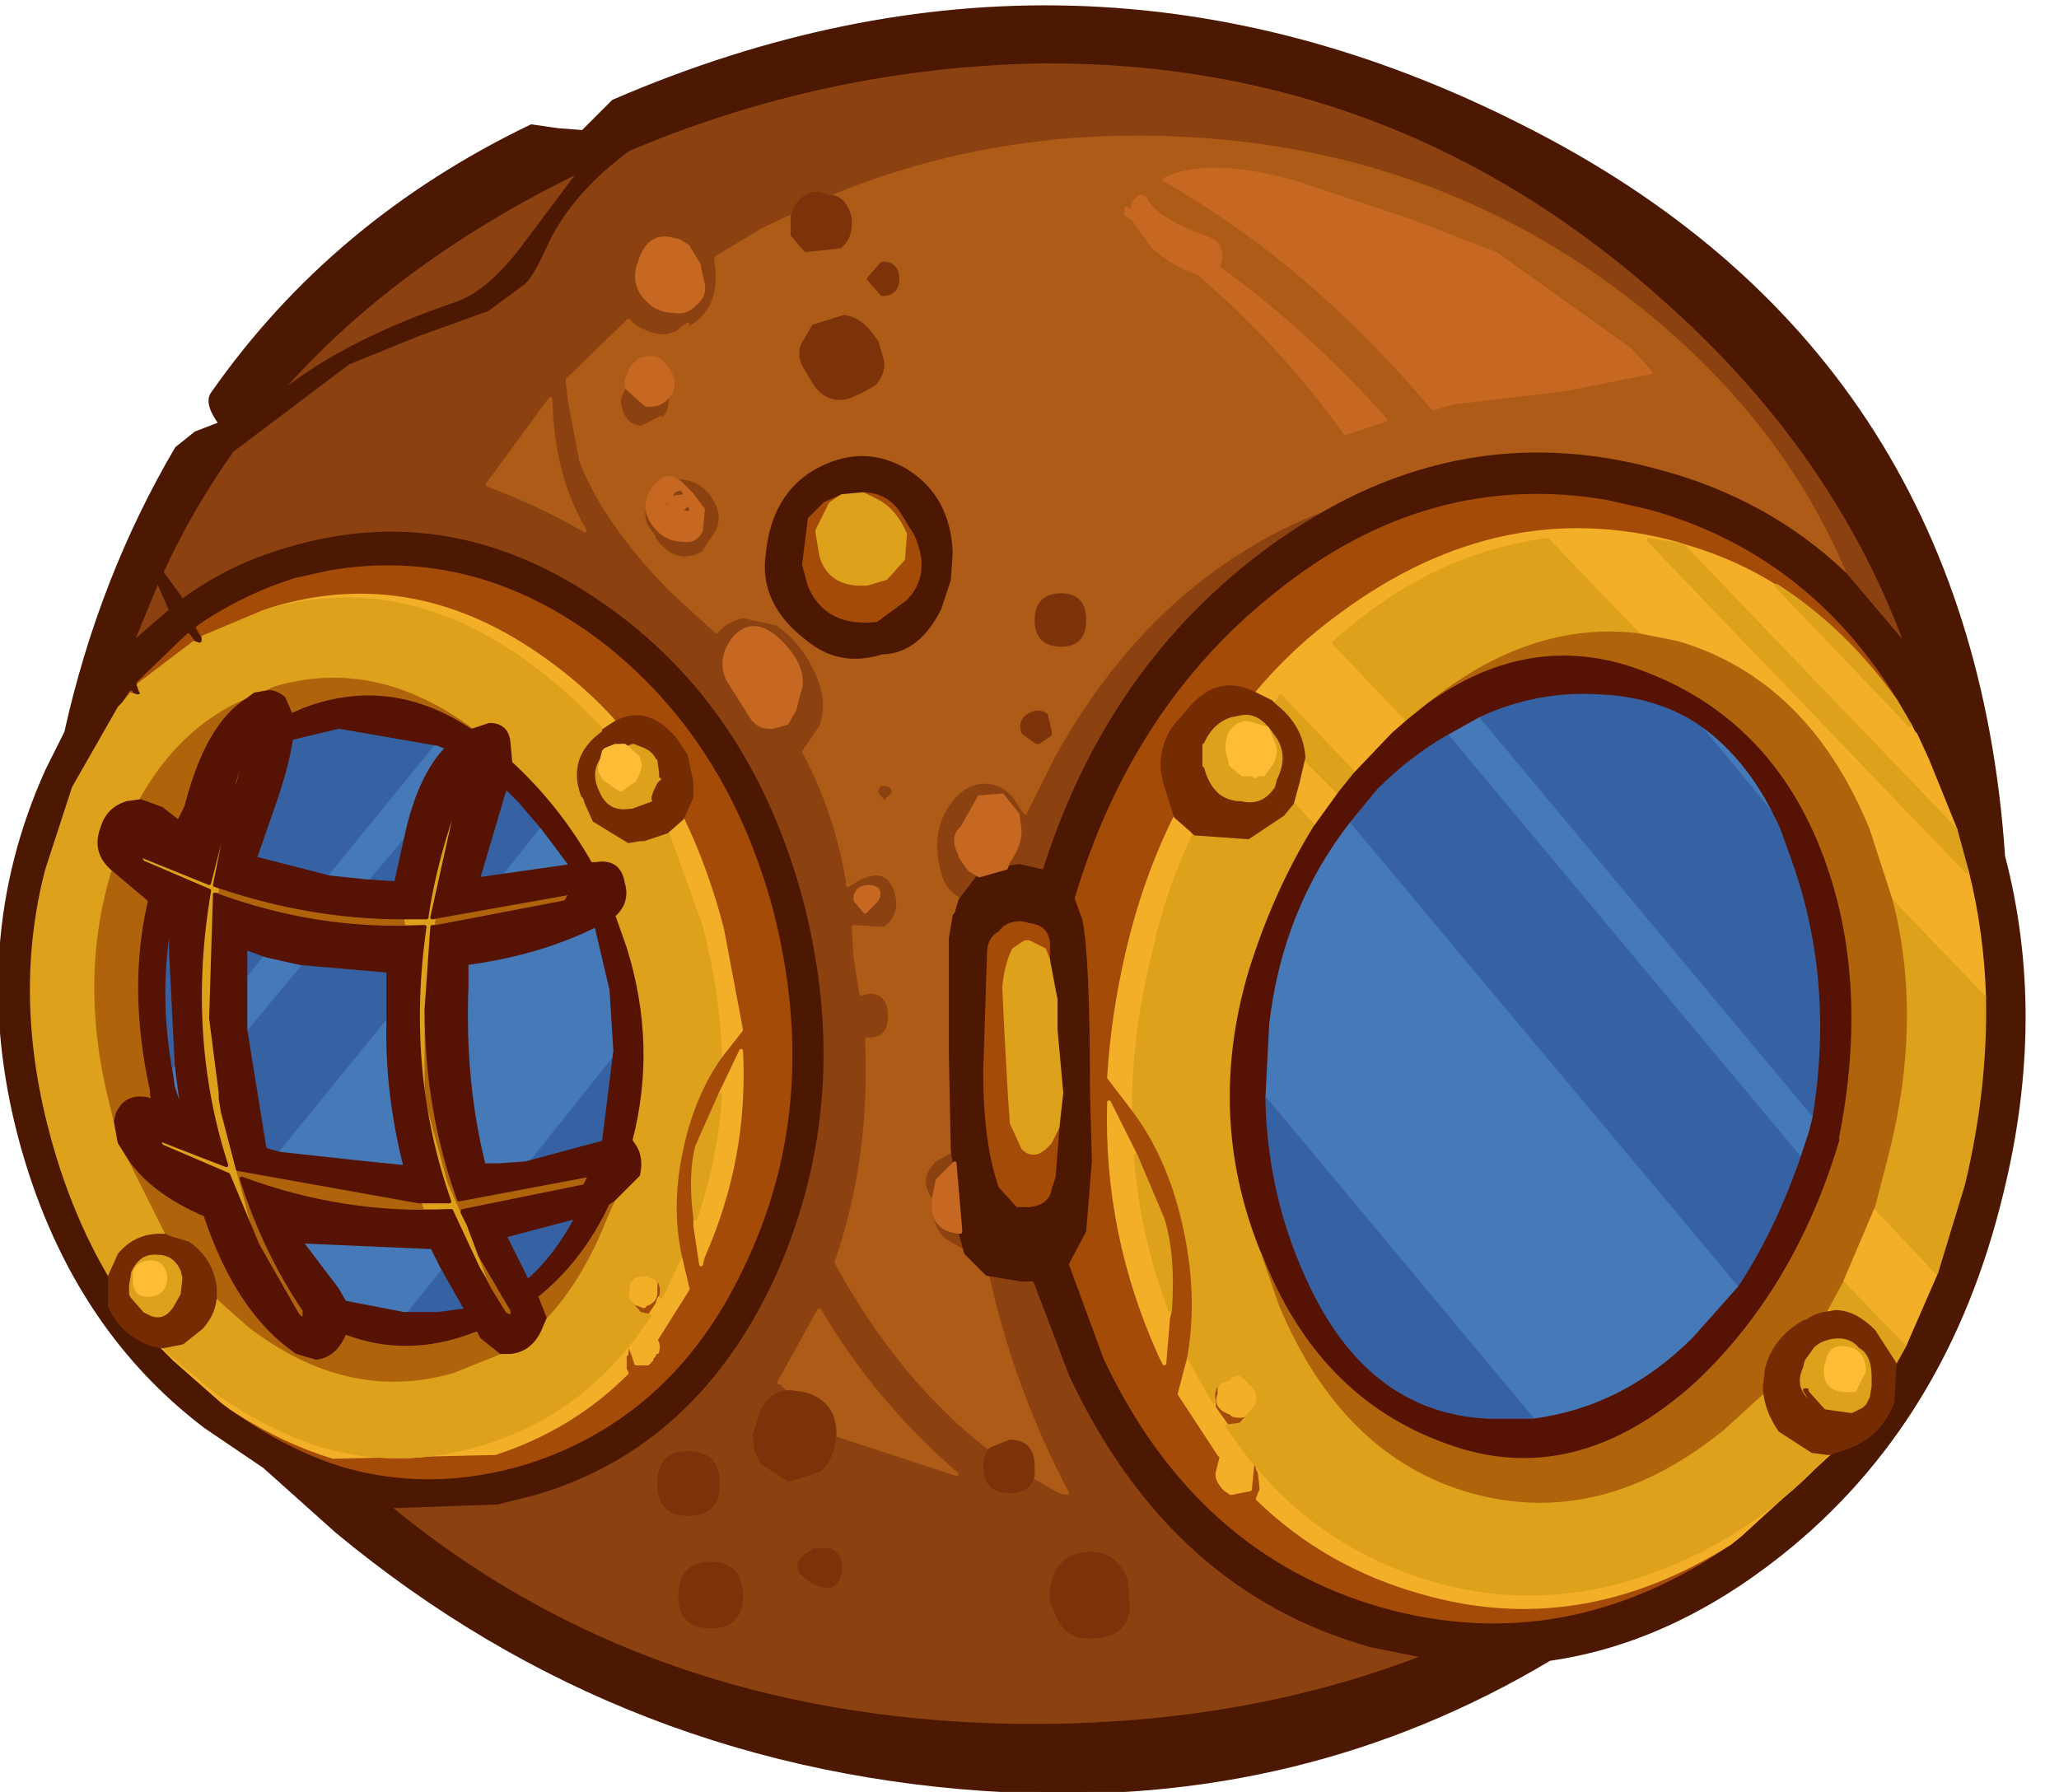 <?xml version="1.0" encoding="UTF-8" standalone="no"?>
<!-- Created with Inkscape (http://www.inkscape.org/) -->

<svg
   xmlns:dc="http://purl.org/dc/elements/1.1/"
   xmlns:cc="http://creativecommons.org/ns#"
   xmlns:rdf="http://www.w3.org/1999/02/22-rdf-syntax-ns#"
   xmlns:svg="http://www.w3.org/2000/svg"
   xmlns="http://www.w3.org/2000/svg"
   xmlns:sodipodi="http://sodipodi.sourceforge.net/DTD/sodipodi-0.dtd"
   xmlns:inkscape="http://www.inkscape.org/namespaces/inkscape"
   width="54"
   height="47"
   id="svg6144"
   version="1.1"
   inkscape:version="0.47 r22583"
   sodipodi:docname="Nouveau document 16">
  <defs
     id="defs6146" />
  <sodipodi:namedview
     id="base"
     pagecolor="#ffffff"
     bordercolor="#666666"
     borderopacity="1.0"
     inkscape:pageopacity="0.0"
     inkscape:pageshadow="2"
     inkscape:zoom="7.9195959"
     inkscape:cx="30.053309"
     inkscape:cy="19.135634"
     inkscape:document-units="px"
     inkscape:current-layer="layer1"
     showgrid="false"
     inkscape:window-width="1366"
     inkscape:window-height="716"
     inkscape:window-x="-8"
     inkscape:window-y="-8"
     inkscape:window-maximized="1" />
  <g
     inkscape:label="Calque 1"
     inkscape:groupmode="layer"
     id="layer1"
     transform="translate(-344.947,-524.701)">
    <g
       id="g6278">
      <g
         id="5"
         transform="translate(385.411,552.406)">
<path
   style="fill:#4679b7;fill-opacity:1;stroke:#4679b7;stroke-width:0.1;stroke-linejoin:round;stroke-miterlimit:4;stroke-opacity:1;stroke-dasharray:none;stroke-linecap:round"
   d="M 3.9,-8.9 Q 5.4,-8 6.3,-6 L 3.9,-8.9 m -6.45,0.45 0.9,-0.5 L 7.15,1.6 7.05,2 6.8,2.75 -2.55,-8.45 M 5.2,6.05 4,7.4 Q 2.15,9.25 -0.25,9.55 L -7.3,1.1 -7.2,-0.85 Q -6.85,-3.9 -5.05,-6.2 L 5.2,6.05"
   id="path6262" />

<path
   style="fill:#3662a3;fill-opacity:1;stroke:#3662a3;stroke-width:0.1;stroke-linejoin:round;stroke-miterlimit:4;stroke-opacity:1;stroke-dasharray:none;stroke-linecap:round"
   d="m 6.3,-6 0.25,0.7 q 1.2,3.25 0.6,6.9 l -8.8,-10.55 q 1.5,-0.7 3.15,-0.6 1.35,0.05 2.4,0.65 L 6.3,-6 M 6.8,2.75 Q 6.15,4.6 5.2,6.05 L -5.05,-6.2 l 0.7,-0.85 1.8,-1.4 9.35,11.2 m -7.05,6.8 -1.15,0 Q -4.65,9.4 -6.25,5.8 -7.25,3.6 -7.3,1.1 l 7.05,8.45"
   id="path6264" />

</g>
      <g
         id="60"
         transform="translate(370.383,534.563)">
<path
   style="fill:#8c4210;fill-opacity:1;stroke:#8c4210;stroke-width:0.1;stroke-linejoin:round;stroke-miterlimit:4;stroke-opacity:1;stroke-dasharray:none;stroke-linecap:round"
   d="m -3.65,-4.7 0,0.05 q -0.5,-0.35 -0.9,0.2 l -0.1,0.25 -0.75,0.35 -1.25,0.75 0,0.1 q 0.2,1.3 -0.8,1.8 l -0.5,0.15 -0.2,0 q -0.55,-0.1 -0.8,-0.4 l -1.6,1.55 0.05,0.5 0.3,1.6 q 0.6,1.6 2.35,3.4 l 1.2,1.1 q 0.25,-0.3 0.7,-0.4 l 0.9,0.2 q 0.65,0.45 1,1.2 0.4,0.8 0.15,1.5 l -0.45,0.65 q 0.85,1.6 1.15,3.4 l 0,0.1 0.25,-0.15 q 0.85,-0.45 1.05,0.45 0.1,0.55 -0.35,0.85 l -0.8,-0.05 0.05,0.8 0.15,0.95 0.2,-0.05 q 0.55,0 0.55,0.65 0,0.6 -0.55,0.6 l -0.05,0 q 0.15,3.1 -0.8,5.85 1.7,3.1 4.05,4.9 -0.15,0.15 -0.15,0.45 0,0.65 0.65,0.65 0.5,0 0.6,-0.4 l 0.7,0.4 0.2,0.05 Q 1.1,26.55 0.45,23.55 l 0.9,0.15 0.35,0 0.95,2.5 q 2.65,5.65 7.9,7.1 l 1.25,0.25 0.1,0.05 Q 7,35.5 1.05,35.4 q -9.6,-0.2 -16.3,-5.75 l 2.85,-0.1 1,-0.25 q 4.25,-1.25 6.3,-5.8 2,-4.55 0.7,-9.65 Q -5.75,8.7 -9.65,6 -13.6,3.25 -17.9,4.55 -19.45,5 -20.65,5.9 L -21.2,5.15 q 0.75,-1.65 1.85,-3.2 l 3.05,-2.3 1.85,-0.75 1.8,-0.65 0.95,-0.7 q 0.25,-0.25 0.6,-1.05 0.65,-1.35 2.15,-2.45 5.2,-2.2 10.85,-2.3 9.4,-0.05 16.45,6.35 4.4,3.95 6.25,9.05 L 22.95,5.2 Q 21.25,1.15 17.45,-1.85 12.05,-6.1 4.9,-6.25 0.4,-6.35 -3.6,-4.7 l -0.05,0 m 3.9,17.8 -0.5,0.65 Q -0.7,13.5 -0.8,13.05 -1.1,11.95 -0.55,11.2 -0.25,10.75 0.25,10.65 0.8,10.6 1.15,11 l 0.3,0.45 0.75,-1.5 Q 4.2,6.35 7.25,4.5 8.45,3.75 9.75,3.35 8.8,3.85 7.9,4.5 3.65,7.6 1.95,13 L 1.3,12.85 0.95,12.9 1,12.75 q 0.35,-0.5 0.3,-0.9 L 1.25,11.5 0.85,11 l -0.6,0.05 -0.45,0.8 q -0.3,0.25 -0.05,0.7 l 0,0.05 0.1,0.15 0.15,0.2 0.25,0.15 m -1.1,8 -0.1,0.5 0,0.15 -0.05,-0.1 q -0.45,-0.6 0.1,-1.1 l 0.45,-0.25 0.05,0.35 -0.45,0.45 m 0.15,1.55 q -0.4,-0.45 -0.25,-0.9 0,0.65 0.7,0.7 L -0.1,23 -0.7,22.65 M 4.15,32.35 4.1,31.6 Q 3.8,30.8 3,30.9 2.25,31 2.15,31.85 l 0,0.3 0.2,0.45 q 0.25,0.55 1,0.45 0.7,-0.05 0.8,-0.7 M -11.7,-3.4 q -0.9,1.2 -1.75,1.5 -3.1,1.05 -4.85,2.55 3.05,-3.6 8.1,-6.05 l -1.5,2 m 4,-0.15 Q -8.4,-3.8 -8.65,-3 q -0.2,0.5 0.1,0.9 l 0.2,0.2 q 0.25,0.2 0.65,0.2 0.25,0.05 0.5,-0.2 0.25,-0.2 0.2,-0.5 l -0.1,-0.45 0,-0.05 -0.3,-0.5 -0.25,-0.15 -0.05,0 M -9,0.1 -9,0.3 -8.5,0.75 Q -8.1,0.8 -7.9,0.5 l 0.05,-0.05 0,0.2 q 0,0.4 -0.35,0.6 L -8.1,1.1 -8.6,1.35 q -0.5,0 -0.6,-0.65 l 0,-0.1 0.2,-0.5 m 1.35,-1.25 0.25,-0.2 -0.2,0.15 -0.05,0.05 M -7.5,2.9 q -0.4,-0.45 -0.75,0 L -8.3,2.95 q -0.25,0.4 -0.1,0.75 0.3,0.6 0.9,0.6 0.3,0.05 0.45,-0.25 L -7,3.5 -7.3,3.1 -7.4,3 -7.5,2.9 m -0.1,0.05 0.05,0 L -7.4,3.2 -7.5,3.15 -7.85,3.2 -7.9,3.45 -8.05,3.4 -7.75,3 -7.6,2.95 M -8.45,4 Q -8.7,3.6 -8.4,3.1 q 0.25,-0.5 0.75,-0.45 0.7,0.05 1,0.65 0.2,0.35 0.05,0.75 L -7,4.65 q -0.75,0.4 -1.3,-0.4 L -8.3,4.2 -8.45,4 m 1.1,-0.6 0.05,0.1 -0.05,0.1 -0.25,-0.05 0.2,-0.2 0.05,0.05 m 1.05,3.65 q -0.25,0.45 -0.05,0.9 l 0.6,0.95 q 0.2,0.35 0.6,0.3 L -4.8,9.1 -4.6,8.75 -4.5,8.35 Q -4.25,7.75 -4.9,7.05 -5.65,6.25 -6.2,6.9 l -0.1,0.15 m 4.3,3.9 -0.25,0.25 -0.2,-0.25 q 0,-0.25 0.2,-0.25 0.25,0 0.25,0.25 m -10.65,-8.1 q 1.35,0.5 2.55,1.2 -0.85,-1.4 -0.9,-3.45 l -1.65,2.25 m 10.25,10.8 q 0.05,-0.25 -0.25,-0.25 -0.3,0 -0.35,0.25 l 0,0.1 0.25,0.3 0.3,-0.3 0.05,-0.1 m -18.55,-7.5 -1.05,0.9 0.7,-1.7 0.35,0.8 m 16.25,20.5 q -0.5,0 -0.75,0.5 l -0.2,0.65 0.05,0.4 0.15,0.3 0.7,0.45 0.8,-0.25 q 0.35,-0.3 0.4,-0.95 l 3.2,1.05 q -2.15,-1.85 -3.6,-4.3 l -1.05,1.9 0.05,0 0.1,0.1 0.15,0.15 m 0.55,4.2 q -0.65,0.35 0,0.75 0.7,0.4 0.75,-0.35 l 0,-0.05 q 0,-0.25 -0.25,-0.4 l -0.45,0 -0.05,0.05 m -2.45,-1.8 q 0,-0.8 -0.8,-0.8 -0.75,0 -0.75,0.8 0,0.8 0.75,0.8 0.8,0 0.8,-0.8 m -0.2,2.1 q -0.8,0 -0.8,0.85 0,0.8 0.8,0.8 0.8,0 0.8,-0.8 0,-0.85 -0.8,-0.85"
   id="path6194" />

<path
   style="fill:#ad5b17;fill-opacity:1;stroke:#ad5b17;stroke-width:0.1;stroke-linejoin:round;stroke-miterlimit:4;stroke-opacity:1;stroke-dasharray:none;stroke-linecap:round"
   d="m 4.25,-4.3 -0.15,-0.1 0,0.15 0.2,0.15 0.5,0.7 q 0.55,0.5 1.2,0.7 l 0.05,0.05 Q 8.2,-0.8 9.85,1.5 L 10.9,1.15 q -2.05,-2.3 -4.4,-4 L 6.55,-3 Q 6.65,-3.45 6.25,-3.6 4.85,-4.1 4.6,-4.65 L 4.5,-4.7 4.45,-4.7 4.3,-4.55 4.25,-4.3 M 5.1,-5.15 q 3.8,2.15 7.05,6 L 12.65,0.7 15.6,0.35 17.85,-0.1 17.3,-0.7 13.8,-3.2 11.6,-4.05 8.45,-5.1 Q 6.2,-5.7 5.1,-5.15 M -0.1,23 0.45,23.55 q 0.65,3 2.1,5.75 l -0.2,-0.05 -0.7,-0.4 0,-0.25 q 0,-0.65 -0.6,-0.65 l -0.5,0.2 q -2.35,-1.8 -4.05,-4.9 0.95,-2.75 0.8,-5.85 l 0.05,0 q 0.55,0 0.55,-0.6 0,-0.65 -0.55,-0.65 l -0.2,0.05 -0.15,-0.95 -0.05,-0.8 0.8,0.05 q 0.45,-0.3 0.35,-0.85 -0.2,-0.9 -1.05,-0.45 l -0.25,0.15 0,-0.1 q -0.3,-1.8 -1.15,-3.4 L -3.9,9.2 Q -3.65,8.5 -4.05,7.7 -4.4,6.95 -5.05,6.5 L -5.95,6.3 Q -6.4,6.4 -6.65,6.7 L -7.85,5.6 Q -9.6,3.8 -10.2,2.2 l -0.3,-1.6 -0.05,-0.5 1.6,-1.55 q 0.25,0.3 0.8,0.4 l 0.2,0 0.5,-0.15 q 1,-0.5 0.8,-1.8 l 0,-0.1 1.25,-0.75 0.75,-0.35 0,0.5 0.35,0.4 0.9,-0.1 0.05,-0.05 q 0.25,-0.25 0.2,-0.7 -0.1,-0.45 -0.45,-0.55 4,-1.65 8.5,-1.55 7.15,0.15 12.55,4.4 3.8,3 5.5,7.05 Q 20.9,3.25 18.05,2.5 13.7,1.3 9.75,3.35 8.45,3.75 7.25,4.5 4.2,6.35 2.2,9.95 L 1.45,11.45 1.15,11 q -0.35,-0.4 -0.9,-0.35 -0.5,0.1 -0.8,0.55 -0.55,0.75 -0.25,1.85 0.1,0.45 0.55,0.7 l -0.1,0.35 -0.05,0.05 -0.1,0.6 0,0.05 0,3 0.05,2.5 -0.45,0.25 q -0.55,0.5 -0.1,1.1 l 0.05,0.1 q -0.15,0.45 0.25,0.9 L -0.1,23 M 1.55,8.9 Q 1.3,9.05 1.4,9.35 L 1.75,9.6 1.8,9.6 2.1,9.4 2.1,9.35 2,8.9 Q 1.8,8.75 1.55,8.9 M 2.4,7.05 Q 3,7.05 3,6.4 3,5.75 2.4,5.75 1.75,5.75 1.75,6.4 1.75,7.05 2.4,7.05 M -9.2,0.6 l 0,0.1 q 0.1,0.65 0.6,0.65 L -8.1,1.1 -8.2,1.25 q 0.35,-0.2 0.35,-0.6 l 0,-0.2 q 0.15,-0.35 -0.1,-0.65 -0.2,-0.35 -0.6,-0.25 l -0.15,0.05 -0.05,0.1 -0.05,0 -0.1,0.15 L -9,0.1 -9.2,0.6 m 1.6,-1.8 0.2,-0.15 -0.25,0.2 0.05,-0.05 m 3.5,-0.1 -0.2,0.35 q -0.25,0.35 0,0.75 l 0.15,0.25 Q -3.8,0.7 -3.2,0.55 L -2.85,0.4 -2.5,0.2 q 0.25,-0.3 0.2,-0.6 L -2.45,-0.9 -2.6,-1.1 q -0.3,-0.4 -0.7,-0.45 l -0.8,0.25 m 1.8,-1.65 -0.35,0.4 0.35,0.4 q 0.4,0 0.4,-0.4 0,-0.4 -0.4,-0.4 m 1.75,8.3 0.05,-0.7 Q -0.55,3.2 -1.65,2.5 q -1.15,-0.7 -2.4,0 -1.1,0.65 -1.25,2.15 -0.2,1.3 1.05,2.25 0.85,0.7 1.95,0.35 l 0.05,0 Q -1.35,7.2 -0.8,6.1 L -0.55,5.35 M -8.3,4.2 l 0,0.05 q 0.55,0.8 1.3,0.4 l 0.4,-0.6 Q -6.45,3.65 -6.65,3.3 -6.95,2.7 -7.65,2.65 -8.15,2.6 -8.4,3.1 -8.7,3.6 -8.45,4 l 0.15,0.2 m 6.05,6.5 q -0.2,0 -0.2,0.25 L -2.25,11.2 -2,10.95 Q -2,10.7 -2.25,10.7 M -11,0.6 q 0.05,2.05 0.9,3.45 -1.2,-0.7 -2.55,-1.2 L -11,0.6 m 6.15,25.9 -0.1,-0.1 -0.05,0 1.05,-1.9 q 1.45,2.45 3.6,4.3 l -3.2,-1.05 0,-0.1 Q -3.6,26.9 -4.35,26.7 L -4.7,26.65 -4.85,26.5"
   id="path6196" />

<path
   style="fill:#4c1802;fill-opacity:1;stroke:#4c1802;stroke-width:0.1;stroke-linejoin:round;stroke-miterlimit:4;stroke-opacity:1;stroke-dasharray:none;stroke-linecap:round"
   d="m 18.05,2.5 q 2.85,0.75 4.9,2.7 L 24.6,7.15 Q 22.75,2.05 18.35,-1.9 11.3,-8.3 1.9,-8.25 q -5.65,0.1 -10.85,2.3 -1.5,1.1 -2.15,2.45 -0.35,0.8 -0.6,1.05 l -0.95,0.7 -1.8,0.65 -1.85,0.75 -3.05,2.3 q -1.1,1.55 -1.85,3.2 l 0.55,0.75 q 1.2,-0.9 2.75,-1.35 4.3,-1.3 8.25,1.45 3.9,2.7 5.25,7.85 1.3,5.1 -0.7,9.65 -2.05,4.55 -6.3,5.8 l -1,0.25 -2.85,0.1 Q -8.55,35.2 1.05,35.4 7,35.5 11.9,33.6 L 11.8,33.55 10.55,33.3 Q 5.3,31.85 2.65,26.2 L 1.7,23.7 1.35,23.7 0.45,23.55 -0.1,23 l -0.15,-0.55 0,-0.05 -0.15,-1.75 -0.05,-0.35 -0.05,-2.5 0,-3 0,-0.05 0.1,-0.6 0.05,-0.05 0.1,-0.35 0.5,-0.65 0.7,-0.2 L 1.3,12.85 1.95,13 Q 3.65,7.6 7.9,4.5 8.8,3.85 9.75,3.35 13.7,1.3 18.05,2.5 m 6.2,23.4 0.25,-0.45 0.85,-1.95 0.7,-2.3 Q 26.65,18.7 26.6,16.3 26.55,14.6 26.15,13 L 25.85,11.9 25.1,10.05 24.8,9.4 24.75,9.35 24.65,9.15 24.3,8.55 Q 21.95,4.7 17.8,3.55 L 16.7,3.3 Q 12,2.5 8,5.75 4.3,8.7 2.8,13.7 L 3,14.25 q 0.2,1 0.2,4.5 l 0.05,1.85 -0.15,1.85 -0.45,0.85 0.9,2.45 q 2.4,5.1 7.25,6.5 4.8,1.35 9.15,-1.65 l 0.25,-0.2 2.35,-2.15 0.3,-0.1 q 1,-0.3 1.35,-1.25 l 0.05,-1 m 2.8,-4.45 q -1.45,6 -5.8,9.45 -2.9,2.3 -6.05,2.75 Q 8.75,37.5 1,37.1 -9,36.6 -16.6,30.3 l -1.9,-1.7 -1.55,-1.05 q -3.55,-2.7 -4.85,-7.55 -1.35,-5.1 0.7,-9.65 l 0.5,-1 q 0.9,-4.05 2.9,-7.45 l 0.5,-0.4 0.65,-0.25 q -0.4,-0.55 -0.2,-0.8 3.15,-4.5 8.35,-7 l 0.7,0.1 0.65,0.05 0.4,-0.4 0.4,-0.4 q 12.15,-5.25 23.8,0.65 11.75,5.9 12.65,19.15 1.1,4.2 -0.05,8.85 M 2.4,18.8 2.25,17.15 l 0,-0.8 -0.05,-0.25 -0.15,-0.8 0,-0.25 Q 2.1,14.45 1.55,14.4 l -0.2,-0.05 q -0.4,0 -0.55,0.25 -0.3,0.15 -0.3,0.55 l -0.1,3.1 q 0,1.85 0.4,3 l 0.45,0.5 0.3,0 Q 2.05,21.7 2.1,21.3 L 2.2,21 2.3,19.7 2.4,18.8 M -10.2,-5.4 q -5.05,2.45 -8.1,6.05 1.75,-1.5 4.85,-2.55 0.85,-0.3 1.75,-1.5 l 1.5,-2 m 7.4,8.5 -0.55,0.05 -0.45,0.2 -0.4,0.4 -0.15,1.2 0.15,0.55 q 0.45,1.05 1.75,0.9 L -1.7,5.85 Q -1.05,5.2 -1.5,4.2 L -1.9,3.55 Q -2.25,3.1 -2.8,3.1 m 2,3 q -0.55,1.1 -1.45,1.15 l -0.05,0 Q -3.4,7.6 -4.25,6.9 -5.5,5.95 -5.3,4.65 q 0.15,-1.5 1.25,-2.15 1.25,-0.7 2.4,0 1.1,0.7 1.15,2.15 L -0.55,5.35 -0.8,6.1 m -18.45,21.05 q 1.35,0.95 2.75,1.4 2.35,0.7 4.85,-0.05 3.95,-1.25 5.8,-5.4 1.9,-4.15 0.65,-9.05 Q -6.4,9.55 -9.7,7 -13,4.5 -16.8,5.15 l -0.9,0.2 q -1.4,0.45 -2.55,1.25 l 0.15,0.25 0,0.15 -0.1,0.05 -0.15,-0.05 -0.15,-0.2 -1.3,1.25 0,0.05 0.05,0.15 q 0.1,0.15 -0.1,0.15 L -22,8.35 l 0,-0.05 -0.2,0.3 -0.05,0.05 -0.05,0.05 -0.2,0.35 -1,1.75 -0.7,2.15 q -0.85,3.25 0.1,6.85 0.55,2.1 1.55,3.8 l 0,0.8 q 0.3,0.7 1.1,1 l 0.25,0.05 0.35,0.35 1.25,1.1 0.2,0.15 0.15,0.1 m -2.05,-21.8 -0.7,1.7 1.05,-0.9 -0.35,-0.8"
   id="path6198" />

<path
   style="fill:#a54b08;fill-opacity:1;stroke:#a54b08;stroke-width:0.1;stroke-linejoin:round;stroke-miterlimit:4;stroke-opacity:1;stroke-dasharray:none;stroke-linecap:round"
   d="M 18.7,4.45 18.55,4.4 Q 13.95,3.15 9.75,6.25 8.5,7.15 7.5,8.35 6.55,7.85 5.8,8.7 L 5.55,9 q -0.5,0.5 -0.5,1.25 l 0,0.05 0.05,0.25 0,0.05 0.3,0.95 q -0.8,1.6 -1.25,3.5 -0.4,1.7 -0.5,3.35 l 0.65,0.85 q 0.9,1.2 1.3,2.9 0.45,1.9 0.15,3.6 l -0.25,0.95 1.05,1.6 0.25,-0.1 0.5,0.1 0.2,0.25 0.05,0.05 0,0.05 0.05,0.1 0.05,0.45 -0.1,0.25 q 1.8,1.75 4.3,2.45 4.15,1.2 8.1,-1.3 -4.35,3 -9.15,1.65 -4.85,-1.4 -7.25,-6.5 L 2.65,23.3 3.1,22.45 3.25,20.6 3.2,18.75 q 0,-3.5 -0.2,-4.5 L 2.8,13.7 Q 4.3,8.7 8,5.75 12,2.5 16.7,3.3 l 1.1,0.25 q 4.15,1.15 6.5,5 -1.35,-1.9 -3.15,-3.05 l 0.1,0.1 Q 20.1,4.85 18.7,4.45 m -16.75,10.6 -0.4,-0.2 -0.1,0 -0.3,0.2 q -0.2,0.4 -0.25,1 l 0.05,1.05 0.1,1.8 0.05,0.7 0.3,0.65 q 0.25,0.25 0.55,0 L 2.1,20.1 2.3,19.7 2.2,21 2.1,21.3 q -0.05,0.4 -0.55,0.45 l -0.3,0 -0.45,-0.5 q -0.4,-1.15 -0.4,-3 l 0.1,-3.1 q 0,-0.4 0.3,-0.55 0.15,-0.25 0.55,-0.25 l 0.2,0.05 q 0.55,0.05 0.5,0.65 l 0,0.25 -0.1,-0.25 m 3.1,7.05 -0.7,-1.65 -0.7,-1.4 Q 3.55,22.5 5,25.7 l 0.1,0.2 0.1,-1.2 0.05,-0.2 q 0.1,-1.45 -0.2,-2.4 M 6.75,27.55 6.5,27.2 6.4,27.05 6.4,26.9 q -0.1,-0.5 0.4,-0.6 -0.3,0.1 -0.25,0.4 -0.15,0.35 0.3,0.5 l 0.05,0.05 q 0.35,0.1 0.55,-0.2 l 0.05,0 -0.4,0.45 -0.35,0.05 M 7.45,26.5 7.3,26.35 7.2,26.25 7.45,26.5 m -0.75,2.7 0.15,0.1 0.5,-0.1 0,-0.05 0.05,-0.5 Q 7.45,28.3 7,28.25 l -0.4,0.1 -0.1,0.4 q -0.05,0.2 0.2,0.45 M -1.9,3.55 -1.5,4.2 q 0.45,1 -0.2,1.65 L -2.45,6.4 Q -3.75,6.55 -4.2,5.5 l -0.15,-0.55 0.15,-1.2 0.4,-0.4 0.45,-0.2 -0.3,0.2 -0.35,0.7 0,0.05 0.1,0.6 0.05,0.15 q 0.25,0.6 1,0.6 l 0.15,0 L -2.2,5.3 -1.75,4.8 -1.7,4.15 Q -1.95,3.55 -2.4,3.3 L -2.8,3.1 q 0.55,0 0.9,0.45 m -9.25,3.9 Q -14.55,5 -18.25,6.1 l -0.3,0.1 -1.55,0.65 -0.15,-0.25 q 1.15,-0.8 2.55,-1.25 l 0.9,-0.2 Q -13,4.5 -9.7,7 q 3.3,2.55 4.5,7.05 1.25,4.9 -0.65,9.05 -1.85,4.15 -5.8,5.4 -2.5,0.75 -4.85,0.05 -1.4,-0.45 -2.75,-1.4 1.25,0.8 2.55,1.2 l 4.25,-0.1 q 2,-0.65 3.45,-2.1 l -0.05,-0.1 0,-0.25 0,-0.15 0.05,0 0,-0.2 0.2,-0.25 0.25,0 -0.3,0.15 -0.05,0.15 0.05,0.1 0.1,0.3 0.3,0 0.05,-0.05 0.05,-0.05 0,-0.05 q 0.15,-0.1 0.05,-0.3 L -8.35,25.4 -8.6,25.35 -8.65,25.4 -8.7,25.35 -8.8,25.4 q 0.25,-0.25 0.5,0 l 0.1,0.2 q 0.05,-0.25 -0.05,-0.3 L -7.4,23.95 -7.6,23.1 q -0.3,-1.35 0.05,-2.9 0.3,-1.35 1,-2.35 L -6,17.15 -6.5,14.5 q -0.4,-1.55 -1.05,-2.9 l 0.25,-0.55 0,-0.35 0,-0.05 L -7.45,9.95 -7.75,9.5 -7.9,9.35 Q -8.55,8.7 -9.3,9.1 -10.1,8.2 -11.15,7.45 m 3.95,14.85 0.15,1 0.05,-0.2 q 1.15,-2.6 1,-5.4 l -0.55,1.15 -0.6,1.35 q -0.2,0.75 -0.05,1.9 l 0,0.2 m -0.9,1.85 -0.05,0.05 -0.05,0.15 -0.2,0.3 -0.25,-0.05 -0.35,-0.4 0.05,0.05 0.4,0.15 0.05,-0.05 q 0.3,-0.1 0.25,-0.4 0.05,-0.25 -0.15,-0.35 0.4,0.1 0.3,0.55 M -21.8,8.1 l 0,-0.05 1.3,-1.25 0.15,0.2 -1.45,1.1 m -0.2,0.25 -0.2,0.25 0.2,-0.3 0,0.05 m 13.35,17.1 -0.05,-0.05 0.05,0 0,0.05"
   id="path6200" />

<path
   style="fill:#f2af27;fill-opacity:1;stroke:#f2af27;stroke-width:0.1;stroke-linejoin:round;stroke-miterlimit:4;stroke-opacity:1;stroke-dasharray:none;stroke-linecap:round"
   d="M 8.15,8.4 8,8.65 7.9,8.55 7.5,8.35 q 1,-1.2 2.25,-2.1 4.2,-3.1 8.8,-1.85 l 0.15,0.05 q 1.4,0.4 2.55,1.15 l 3.35,3.5 0.05,0.05 0.1,0.2 0.05,0.05 0.3,0.65 0.75,1.85 L 18.7,4.45 17.8,4.3 26.15,13 q 0.4,1.6 0.45,3.3 L 24.15,13.75 23.55,11.9 Q 21.95,8 18.55,7 l -1,-0.2 -2.4,-2.5 Q 12.1,4.7 9.55,7 L 11.5,9.05 11.1,9.4 10.1,10.45 8.15,8.4 m 4.1,23.2 q 3.05,0.85 6.15,-0.45 2.3,-0.95 4.1,-2.9 l 0.05,0 -2.35,2.15 -0.25,0.2 q -3.95,2.5 -8.1,1.3 -2.5,-0.7 -4.3,-2.45 l 0.1,-0.25 -0.05,-0.45 -0.05,-0.1 0,-0.05 q 1.85,2.2 4.7,3 M 7.3,28.3 6.8,28.2 6.55,28.3 5.5,26.7 5.75,25.75 6.4,26.9 l 0,0.15 0.1,0.15 0.25,0.35 0.55,0.75 M 4.3,19.25 3.65,18.4 q 0.1,-1.65 0.5,-3.35 0.45,-1.9 1.25,-3.5 L 5.8,11.9 5.9,12 Q 5.2,13.45 4.85,15.05 4.3,17.2 4.3,19.25 M 9.7,10.95 9.05,11.85 8.45,11.2 8.6,10.65 8.75,10 9.7,10.95 m 12.7,13.65 0.1,-0.2 0.2,0.15 -0.3,0.05 m 2.1,0.85 -1.65,-1.7 0.85,-2 1.65,1.75 -0.85,1.95 M 5.25,24.5 5.2,24.7 5.1,25.9 5,25.7 Q 3.55,22.5 3.65,19.05 l 0.7,1.4 q 0.15,2.05 0.9,4.05 m 2.05,1.85 0.15,0.15 q 0.2,0.2 0.05,0.55 l -0.05,0 q -0.2,0.3 -0.55,0.2 L 6.85,27.2 Q 6.4,27.05 6.55,26.7 6.5,26.4 6.8,26.3 l 0,-0.05 q 0.25,-0.15 0.4,0 l 0.1,0.1 m -0.8,2.4 0.1,-0.4 0.4,-0.1 q 0.45,0.05 0.4,0.4 l -0.05,0.5 0,0.05 -0.5,0.1 L 6.7,29.2 Q 6.45,28.95 6.5,28.75 m -13.55,-14.3 -0.9,-2.5 0.4,-0.35 q 0.65,1.35 1.05,2.9 l 0.5,2.65 -0.55,0.7 q -0.05,-1.65 -0.5,-3.4 m -1.35,10.2 0.2,-0.3 0.05,-0.15 0.05,-0.05 0.5,-1.05 0.2,0.85 -0.85,1.35 q 0.1,0.05 0.05,0.3 l -0.1,-0.2 q -0.25,-0.25 -0.5,0 l 0.1,-0.05 0.05,0.05 0.05,-0.05 0.25,0.05 0.05,0.05 q 0.1,0.2 -0.05,0.3 l 0,0.05 -0.05,0.05 -0.05,0.05 -0.3,0 -0.1,-0.3 -0.05,-0.1 0.05,-0.15 0.3,-0.15 -0.25,0 0.4,-0.55 m -12.75,0.8 0.2,0.2 1.2,1 q 1.35,0.95 2.75,1.4 2.05,0.6 4.2,-0.05 2.3,-0.7 3.8,-2.55 l 0,0.2 -0.05,0 0,0.15 0,0.25 0.05,0.1 q -1.45,1.45 -3.45,2.1 l -4.25,0.1 q -1.3,-0.4 -2.55,-1.2 l -0.15,-0.1 -0.2,-0.15 -1.25,-1.1 -0.35,-0.35 0.05,0 m 2.6,-19.25 0.3,-0.1 q 3.7,-1.1 7.1,1.35 1.05,0.75 1.85,1.65 l -0.3,0.2 0,0.05 q -0.9,-1 -2,-1.8 Q -14.95,5.1 -18.55,6.2 M -7.2,22.1 q 0.55,-1.6 0.65,-3.25 L -6,17.7 q 0.15,2.8 -1,5.4 l -0.05,0.2 -0.15,-1 0,-0.2 m -1.75,1.65 0.15,-0.15 0.35,-0.05 0.05,0.05 q 0.2,0.1 0.15,0.35 0.05,0.3 -0.25,0.4 L -8.55,24.4 -8.95,24.25 -9,24.2 -8.95,23.75 m 0.3,1.65 -0.05,0 0.05,0.05 0,-0.05"
   id="path6202" />

<path
   style="fill:#dda11b;fill-opacity:1;stroke:#dda11b;stroke-width:0.1;stroke-linejoin:round;stroke-miterlimit:4;stroke-opacity:1;stroke-dasharray:none;stroke-linecap:round"
   d="M 24.65,9.15 24.6,9.1 21.25,5.6 21.15,5.5 q 1.8,1.15 3.15,3.05 l 0.35,0.6 m -2.15,19.1 q -1.8,1.95 -4.1,2.9 -3.1,1.3 -6.15,0.45 -2.85,-0.8 -4.7,-3 L 7.5,28.55 7.3,28.3 6.75,27.55 7.1,27.5 7.5,27.05 Q 7.65,26.7 7.45,26.5 L 7.2,26.25 q -0.15,-0.15 -0.4,0 l 0,0.05 Q 6.3,26.4 6.4,26.9 L 5.75,25.75 q 0.3,-1.7 -0.15,-3.6 -0.4,-1.7 -1.3,-2.9 0,-2.05 0.55,-4.2 Q 5.2,13.45 5.9,12 l 1.4,0.1 0.9,-0.6 0.25,-0.3 0.6,0.65 q -1.05,1.7 -1.7,3.8 -1.1,3.75 0.3,7.25 l 0.5,1.45 q 1.65,3.95 5,4.9 3.4,0.95 6.6,-1.65 l 1.1,-1 q 0.05,0.55 0.4,1.05 l 0.85,0.55 0.4,0.05 M 26.15,13 17.8,4.3 l 0.9,0.15 7.15,7.45 0.3,1.1 M 17.55,6.8 Q 14.7,6.45 12,8.65 L 11.5,9.05 9.55,7 q 2.55,-2.3 5.6,-2.7 l 2.4,2.5 M 8,8.65 8.15,8.4 10.1,10.45 9.7,10.95 8.75,10 Q 8.7,9.2 8,8.65 m 16.5,16.8 -0.25,0.45 -0.55,-0.85 q -0.5,-0.5 -1,-0.5 l -0.2,-0.15 0.35,-0.65 1.65,1.7 m -0.8,-3.7 0.35,-1.35 q 0.9,-3.55 0.1,-6.65 l 2.45,2.55 q 0.05,2.4 -0.55,4.9 l -0.7,2.3 -1.65,-1.75 M 7.1,8.85 Q 7.6,8.75 8,9.35 8.45,9.9 8.1,10.6 L 8.05,10.8 Q 7.7,11.35 7.1,11.2 L 7,11.2 Q 6.65,11.15 6.45,10.95 6.2,10.7 6.1,10.3 l -0.05,-0.05 0,-0.55 0,-0.05 0.05,-0.1 0,0.05 Q 6.35,9.05 6.85,8.9 L 7.1,8.85 M 7.2,9.1 Q 6.75,9.2 6.75,9.8 l 0.1,0.4 0.3,0.25 0.25,0 0.1,0.05 0.05,-0.05 0.15,0 L 7.95,10.1 8,9.85 8,9.75 7.8,9.25 7.3,9.1 7.2,9.1 M 2.3,19.7 2.1,20.1 1.95,20.25 q -0.3,0.25 -0.55,0 L 1.1,19.6 1.05,18.9 0.95,17.1 0.9,16.05 q 0.05,-0.6 0.25,-1 l 0.3,-0.2 0.1,0 0.4,0.2 0.1,0.25 0.15,0.8 0.05,0.25 0,0.8 0.15,1.65 -0.1,0.9 m 2.05,0.75 0.7,1.65 q 0.3,0.95 0.2,2.4 -0.75,-2 -0.9,-4.05 m 19.35,5.8 0,0.25 -0.05,0.3 -0.1,0.2 -0.1,0.1 -0.3,0.15 -0.05,0 -0.7,-0.1 -0.45,-0.5 0,-0.05 -0.05,0 0.25,0.4 -0.1,-0.05 Q 21.55,26.55 21.8,26 l 0.05,-0.2 0.25,-0.35 q 0.2,-0.2 0.55,-0.25 0.45,-0.05 0.7,0.25 0.35,0.2 0.35,0.8 M 22.95,25.5 q -0.4,-0.05 -0.45,0.35 L 22.45,26 q -0.05,0.55 0.45,0.6 l 0.3,0 0.25,-0.5 q 0,-0.55 -0.5,-0.6 M -2.8,3.1 -2.4,3.3 q 0.45,0.25 0.7,0.85 l -0.05,0.65 -0.45,0.5 -0.5,0.15 -0.15,0 q -0.75,0 -1,-0.6 L -3.9,4.7 -4,4.1 -4,4.05 -3.65,3.35 -3.35,3.15 -2.8,3.1 m -18.95,8.05 -0.35,0.05 q -0.5,0.15 -0.65,0.65 -0.25,0.65 0.3,1.1 -0.9,2.9 -0.05,6.2 l 0.1,0.4 0.1,0.55 0.25,0.4 1.05,2.1 -0.1,-0.05 q -0.75,-0.05 -1.2,0.5 l -0.25,0.55 q -1,-1.7 -1.55,-3.8 -0.95,-3.6 -0.1,-6.85 l 0.7,-2.15 1,-1.75 0.2,-0.35 0.05,-0.05 0.05,-0.05 0.2,-0.25 0.15,0.05 q 0.2,0 0.1,-0.15 L -21.8,8.1 -20.35,7 -20.2,7.05 -20.1,7 l 0,-0.15 1.55,-0.65 q 3.6,-1.1 6.95,1.35 1.1,0.8 2,1.8 -0.85,0.6 -0.6,1.5 l 0.05,0.15 0.05,0.05 0,-0.2 0,0.15 0,0.05 0.05,0.15 0.2,0.45 0.9,0.55 0.3,-0.05 0.1,0 0.6,-0.2 0.9,2.5 q 0.45,1.75 0.5,3.4 -0.7,1 -1,2.35 -0.35,1.55 -0.05,2.9 l -0.5,1.05 Q -8,23.7 -8.4,23.6 L -8.45,23.55 -8.8,23.6 -8.95,23.75 -9,24.2 l 0.35,0.4 0.25,0.05 -0.4,0.55 -0.2,0.25 q -1.5,1.85 -3.8,2.55 -2.15,0.65 -4.2,0.05 -1.4,-0.45 -2.75,-1.4 l -1.2,-1 -0.2,-0.2 0.5,-0.1 0.5,-0.4 q 0.35,-0.4 0.35,-0.85 l 0.9,0.8 q 2.6,2 5.35,1.2 l 1.25,-0.5 0.25,0 q 0.5,-0.05 0.75,-0.55 l 0.15,-0.35 q 0.95,-1 1.6,-2.65 l 0.2,-0.45 0.65,-0.65 Q -8.6,20.5 -8.8,20.2 L -8.9,20.05 Q -8.25,17.55 -9.05,15 l -0.3,-0.85 q 0.4,-0.35 0.25,-0.85 -0.1,-0.6 -0.7,-0.5 l -0.15,0 q -0.85,-1.5 -2.1,-2.65 L -12.1,9.6 q -0.05,-0.45 -0.5,-0.45 l -0.45,0.15 q -2.55,-1.9 -5.2,-1.1 l -0.2,0.1 -0.3,0.05 -0.2,0.15 q -1.75,0.75 -2.8,2.65 m 12.05,-0.9 0,0.1 0.1,0.2 0.35,0.25 0.1,0.05 0.35,-0.25 0.1,-0.2 0.05,-0.2 -0.05,-0.2 -0.35,-0.3 -0.05,0 -0.2,0 -0.25,0.1 0.2,-0.15 0.45,-0.1 0.15,0 Q -8.5,9.6 -8.3,9.8 L -8.8,9.6 -8.55,9.7 Q -8.3,9.8 -8.2,10 l 0.05,0.05 0.05,0.35 0,0.1 0.05,-0.15 0,0.35 -0.05,0.05 -0.2,0.45 -0.55,0.2 -0.05,0 q -0.6,0.1 -0.85,-0.45 -0.3,-0.6 0.1,-1.05 l 0.05,-0.05 -0.1,0.4 m 1.55,0.45 -0.1,0.2 -0.05,0.15 0,0.05 0.2,-0.35 0,-0.1 -0.05,0.05 M -9,9.65 -8.85,9.6 -9,9.6 -9.05,9.6 -9,9.65 m -9.65,13.2 -0.05,-0.1 -0.75,-1.8 -1.75,-0.75 -0.1,-0.2 1.8,0.7 q -1.1,-3.4 -0.45,-7.2 l -1.75,-0.75 -0.1,-0.2 1.85,0.75 0.65,-2.55 -0.15,0.85 -0.05,0.25 -0.3,1.5 0.15,0.05 0,0.2 -0.15,0 -0.1,3.25 0.25,1.95 0,0.15 0.05,0.3 0,0.05 0.95,3.55 m 6.05,1.1 -0.1,-0.2 -0.05,-0.1 -0.15,-0.25 -0.7,-1.5 -0.75,0 -0.1,-0.25 0.8,0 q -1.2,-3.4 -0.65,-7.2 l -0.55,0 -0.05,-0.25 0.65,0 q 0.25,-1.75 1.1,-3.9 l 0.05,-0.1 0,0.15 -0.05,0.05 0.05,0 -0.05,0.1 -0.05,0.15 -0.3,0.85 -0.6,2.7 0.15,0 -0.05,0.25 -0.1,0 -0.15,2.15 0,2.35 0.6,2.2 0.35,0.8 0.15,0.3 0.3,0.8 0.45,1.2 -0.2,-0.3 m 5.4,-1.85 q -0.15,-1.15 0.05,-1.9 l 0.6,-1.35 Q -6.65,20.5 -7.2,22.1 M -22,23.4 q 0.25,-0.45 0.7,-0.4 0.45,0 0.65,0.45 l 0.05,0.2 -0.05,0.45 -0.2,0.35 q -0.3,0.45 -0.75,0.2 l -0.1,-0.05 -0.35,-0.4 -0.05,-0.1 0,-0.25 0.05,-0.3 0,-0.05 0.05,-0.1 m 0.1,0.3 q 0,0.45 0.4,0.4 0.4,-0.05 0.4,-0.45 -0.05,-0.45 -0.45,-0.4 -0.4,0.05 -0.35,0.45"
   id="path6204" />

<path
   style="fill:#af640b;fill-opacity:1;stroke:#af640b;stroke-width:0.1;stroke-linejoin:round;stroke-miterlimit:4;stroke-opacity:1;stroke-dasharray:none;stroke-linecap:round"
   d="m 17.55,6.8 1,0.2 q 3.4,1 5,4.9 l 0.6,1.85 q 0.8,3.1 -0.1,6.65 l -0.35,1.35 -0.85,2 -0.35,0.65 -0.1,0.2 q -0.25,0.05 -0.45,0.2 l -0.05,0 q -0.8,0.45 -1,1.25 l -0.05,0.45 0,0.1 -1.1,1 q -3.2,2.6 -6.6,1.65 -3.35,-0.95 -5,-4.9 L 7.65,22.9 7.7,23 q 1.45,3.75 4.8,4.95 3.35,1.25 6.5,-1.6 2.6,-2.45 3.75,-6.3 l 0,-0.1 q 0.8,-4.05 -0.4,-7.3 Q 21,9 17.55,7.75 14.7,6.7 12,8.65 14.7,6.45 17.55,6.8 m -36.5,1.7 q -1.05,0.65 -1.6,2.8 l -0.2,0.4 -0.45,-0.35 -0.55,-0.2 q 1.05,-1.9 2.8,-2.65 m -3.55,10.65 q -0.85,-3.3 0.05,-6.2 l 0.95,0.8 q -0.55,2.3 0.05,5 l 0,0.1 0.05,0.2 -0.05,-0.05 q -0.65,-0.2 -0.9,0.35 l -0.05,0.2 -0.1,-0.4 m 0.45,1.35 q 0.6,0.9 2,1.5 0.85,2.55 2.4,3.6 l 0.5,0.15 q 0.5,-0.05 0.75,-0.65 l 0.05,0 q 1.6,0.6 3.3,-0.05 l 0.15,-0.05 0.1,0.2 0.5,0.4 -1.25,0.5 q -2.75,0.8 -5.35,-1.2 l -0.9,-0.8 0,-0.2 -0.05,-0.25 Q -20,23.1 -20.5,22.75 L -21,22.6 -22.05,20.5 m 10.9,4.2 -0.2,-0.5 -0.05,-0.05 q 1.2,-0.95 1.9,-2.45 l 0.15,-0.1 -0.2,0.45 q -0.65,1.65 -1.6,2.65 m -1.9,-15.4 -0.05,0 Q -15.2,7.9 -17.45,8.75 L -17.8,8.9 -18,8.45 q -0.25,-0.2 -0.45,-0.15 l 0.2,-0.1 q 2.65,-0.8 5.2,1.1 m -6.25,1.45 0,-0.1 0.4,-1.2 q 0.15,-0.25 0.05,0.15 l 0,-0.1 -0.6,2.1 0.15,-0.85 m -0.5,2.85 0.15,0 0,-0.2 q 2.4,0.8 4.75,0.8 l 0.05,0.25 0.55,0 q -2.8,0.15 -5.5,-0.85 m 5.85,0.6 -0.15,0 3.65,-0.65 -0.15,0.25 -3.4,0.65 0.05,-0.25 m 0.3,6.95 -0.6,-2.2 0,-2.35 q 0,2.65 0.85,5 l 3.45,-0.65 -0.15,0.3 -3.2,0.65 0,0.05 -0.35,-0.8 m 1.25,3.1 -0.45,-1.2 0.85,1.45 0,0.2 -0.2,-0.1 -0.4,-0.65 0.2,0.3 m -7.2,-4.95 0,-0.05 0.4,1.55 4.75,0.85 0.1,0.25 0.75,0 q -2.8,0.15 -5.5,-0.85 0.6,1.9 1.65,3.45 l 0,0.2 q -0.1,0.05 -0.2,-0.1 l -1,-1.75 -0.95,-3.55"
   id="path6206" />

<path
   style="fill:#3662a3;fill-opacity:1;stroke:#3662a3;stroke-width:0.1;stroke-linejoin:round;stroke-miterlimit:4;stroke-opacity:1;stroke-dasharray:none;stroke-linecap:round"
   d="m -16.8,13.15 -1.95,-0.5 0.4,-1.15 q 0.45,-1.25 0.55,-2 l 1.25,-0.3 2.6,0.45 -2.85,3.5 m 2.05,-1.2 -0.3,1.35 -0.05,0 -0.75,-0.05 1.1,-1.3 m 2.55,1.15 -0.7,0.1 0.65,-2.2 0.05,-0.15 0.05,-0.05 0.35,0.35 0.6,0.7 -1,1.25 m 2.9,4.6 -0.3,2.4 -2.05,0.55 2.35,-2.95 m -9.7,-1.8 0,-0.9 0.55,0.2 -0.55,0.7 m 0.9,4.5 -0.35,-0.1 -0.05,-0.05 -0.5,-3.1 1.45,-1.75 2.3,0.2 0,0.35 0,0.95 -2.85,3.5 m 4.25,2.95 0.65,1.15 -0.75,0.1 -0.9,0 1,-1.25 m 1.65,-0.8 1.9,-0.5 q -0.55,1.05 -1.3,1.7 l -0.6,-1.2 m -8.75,-4.25 q -0.4,-2.15 0,-4.15 l 0,1 0.15,2.95 -0.15,0.2 m 0.3,0.95 0,0.1 -0.05,-0.1 0.05,0"
   id="path6208" />

<path
   style="fill:#4679b7;fill-opacity:1;stroke:#4679b7;stroke-width:0.1;stroke-linejoin:round;stroke-miterlimit:4;stroke-opacity:1;stroke-dasharray:none;stroke-linecap:round"
   d="m -15.85,13.25 -0.95,-0.1 2.85,-3.5 0.25,0.1 q -0.7,0.7 -1.05,2.2 l -1.1,1.3 m 4.65,-1.4 0.75,1 -1.75,0.25 1,-1.25 m -0.45,8.8 -0.7,0.05 -0.4,0 Q -13.3,18.5 -13.2,16 l 0,-0.6 q 1.9,-0.25 3.4,-1 l 0.4,1.7 0.1,1.6 -2.35,2.95 m -7.35,-3.5 0,-1.25 0.55,-0.7 0.9,0.2 -1.45,1.75 m 3.75,-0.25 q -0.05,1.9 0.45,3.85 l -1,-0.1 -2.3,-0.25 2.85,-3.5 m 0.4,7.7 -1.55,-0.3 -0.2,-0.35 -0.95,-1.25 3.45,0.15 0.25,0.5 -1,1.25 m -5.85,-5.35 -0.2,-0.6 -0.05,-0.35 0.15,-0.2 0.15,1.15 -0.05,0"
   id="path6210" />

<path
   style="fill:#561202;fill-opacity:1;stroke:#561202;stroke-width:0.1;stroke-linejoin:round;stroke-miterlimit:4;stroke-opacity:1;stroke-dasharray:none;stroke-linecap:round"
   d="m 22.05,19.85 0.1,-0.4 q 0.6,-3.65 -0.6,-6.9 L 21.3,11.85 Q 20.4,9.85 18.9,8.95 17.85,8.35 16.5,8.3 14.85,8.2 13.35,8.9 l -0.9,0.5 q -0.95,0.55 -1.8,1.4 l -0.7,0.85 Q 8.15,13.95 7.8,17 l -0.1,1.95 q 0.05,2.5 1.05,4.7 1.6,3.6 4.85,3.75 l 1.15,0 q 2.4,-0.3 4.25,-2.15 l 1.2,-1.35 q 0.95,-1.45 1.6,-3.3 l 0.25,-0.75 m -14.7,-4.2 q 0.65,-2.1 1.7,-3.8 l 0.65,-0.9 0.4,-0.5 1,-1.05 0.4,-0.35 0.5,-0.4 q 2.7,-1.95 5.55,-0.9 3.45,1.25 4.8,4.9 1.2,3.25 0.4,7.3 l 0,0.1 Q 21.6,23.9 19,26.35 15.85,29.2 12.5,27.95 9.15,26.75 7.7,23 L 7.65,22.9 Q 6.25,19.4 7.35,15.65 M -18,8.45 -17.8,8.9 -17.45,8.75 Q -15.2,7.9 -13.1,9.3 l 0.05,0 0.45,-0.15 q 0.45,0 0.5,0.45 l 0.05,0.55 q 1.25,1.15 2.1,2.65 l 0.15,0 q 0.6,-0.1 0.7,0.5 0.15,0.5 -0.25,0.85 l 0.3,0.85 q 0.8,2.55 0.15,5.05 l 0.1,0.15 q 0.2,0.3 0.1,0.75 l -0.65,0.65 -0.15,0.1 q -0.7,1.5 -1.9,2.45 l 0.05,0.05 0.2,0.5 -0.15,0.35 q -0.25,0.5 -0.75,0.55 l -0.25,0 -0.5,-0.4 -0.1,-0.2 -0.15,0.05 q -1.7,0.65 -3.3,0.05 l -0.05,0 q -0.25,0.6 -0.75,0.65 l -0.5,-0.15 q -1.55,-1.05 -2.4,-3.6 -1.4,-0.6 -2,-1.5 l -0.25,-0.4 -0.1,-0.55 0.05,-0.2 q 0.25,-0.55 0.9,-0.35 l 0.05,0.05 -0.05,-0.2 0,-0.1 q -0.6,-2.7 -0.05,-5 l -0.95,-0.8 q -0.55,-0.45 -0.3,-1.1 0.15,-0.5 0.65,-0.65 l 0.35,-0.05 0.55,0.2 0.45,0.35 0.2,-0.4 q 0.55,-2.15 1.6,-2.8 l 0.2,-0.15 0.3,-0.05 q 0.2,-0.05 0.45,0.15 m 2.15,4.8 0.75,0.05 0.05,0 0.3,-1.35 q 0.35,-1.5 1.05,-2.2 l -0.25,-0.1 -2.6,-0.45 -1.25,0.3 q -0.1,0.75 -0.55,2 l -0.4,1.15 1.95,0.5 0.95,0.1 m -4.1,0.05 -1.85,-0.75 0.1,0.2 1.75,0.75 q -0.65,3.8 0.45,7.2 l -1.8,-0.7 0.1,0.2 1.75,0.75 0.75,1.8 0.05,0.1 1,1.75 q 0.1,0.15 0.2,0.1 l 0,-0.2 q -1.05,-1.55 -1.65,-3.45 2.7,1 5.5,0.85 l 0.7,1.5 0.15,0.25 0.05,0.1 0.1,0.2 0.4,0.65 0.2,0.1 0,-0.2 -0.85,-1.45 -0.3,-0.8 -0.15,-0.3 0,-0.05 3.2,-0.65 0.15,-0.3 -3.45,0.65 q -0.85,-2.35 -0.85,-5 l 0.15,-2.15 0.1,0 3.4,-0.65 0.15,-0.25 -3.65,0.65 0.6,-2.7 0.3,-0.85 0.05,-0.15 0.05,-0.1 -0.05,0 0.05,-0.05 0,-0.15 -0.05,0.1 q -0.85,2.15 -1.1,3.9 l -0.65,0 q -2.35,0 -4.75,-0.8 l -0.15,-0.05 0.3,-1.5 0.05,-0.25 0.6,-2.1 0,0.1 q 0.1,-0.4 -0.05,-0.15 l -0.4,1.2 0,0.1 -0.65,2.55 m 9.5,-0.45 -0.75,-1 -0.6,-0.7 -0.35,-0.35 -0.05,0.05 -0.05,0.15 -0.65,2.2 0.7,-0.1 1.75,-0.25 m -9.15,6.4 -0.05,-0.3 0,-0.15 -0.25,-1.95 0.1,-3.25 q 2.7,1 5.5,0.85 -0.55,3.8 0.65,7.2 l -0.8,0 -4.75,-0.85 -0.4,-1.55 m 10,0.85 0.3,-2.4 -0.1,-1.6 -0.4,-1.7 q -1.5,0.75 -3.4,1 l 0,0.6 q -0.1,2.5 0.45,4.7 l 0.4,0 0.7,-0.05 2.05,-0.55 m -9.4,-2.95 0.5,3.1 0.05,0.05 0.35,0.1 2.3,0.25 1,0.1 q -0.5,-1.95 -0.45,-3.85 l 0,-0.95 0,-0.35 -2.3,-0.2 -0.9,-0.2 -0.55,-0.2 0,0.9 0,1.25 m 5.05,7.45 0.75,-0.1 -0.65,-1.15 -0.25,-0.5 -3.45,-0.15 0.95,1.25 0.2,0.35 1.55,0.3 0.9,0 m 2.35,-0.85 q 0.75,-0.65 1.3,-1.7 l -1.9,0.5 0.6,1.2 m -9.3,-5.1 0.2,0.6 0.05,0.1 0,-0.1 -0.15,-1.15 -0.15,-2.95 0,-1 q -0.4,2 0,4.15 l 0.05,0.35"
   id="path6212" />

<path
   style="fill:#752c03;fill-opacity:1;stroke:#752c03;stroke-width:0.1;stroke-linejoin:round;stroke-miterlimit:4;stroke-opacity:1;stroke-dasharray:none;stroke-linecap:round"
   d="M 8.75,10 8.6,10.65 8.45,11.2 8.2,11.5 7.3,12.1 5.9,12 5.8,11.9 5.4,11.55 5.1,10.6 l 0,-0.05 -0.05,-0.25 0,-0.05 Q 5.05,9.5 5.55,9 L 5.8,8.7 Q 6.55,7.85 7.5,8.35 L 7.9,8.55 8,8.65 Q 8.7,9.2 8.75,10 M 22.1,28.2 21.25,27.65 q -0.35,-0.5 -0.4,-1.05 l 0,-0.1 0.05,-0.45 q 0.2,-0.8 1,-1.25 l 0.05,0 q 0.2,-0.15 0.45,-0.2 l 0.3,-0.05 q 0.5,0 1,0.5 l 0.55,0.85 -0.05,1 q -0.35,0.95 -1.35,1.25 l -0.3,0.1 -0.05,0 -0.4,-0.05 M 6.85,8.9 Q 6.35,9.05 6.1,9.6 l 0,-0.05 -0.05,0.1 0,0.05 0,0.55 0.05,0.05 q 0.1,0.4 0.35,0.65 0.2,0.2 0.55,0.25 l 0.1,0 q 0.6,0.15 0.95,-0.4 L 8.1,10.6 Q 8.45,9.9 8,9.35 7.6,8.75 7.1,8.85 L 6.85,8.9 m 16.5,16.55 Q 23.1,25.15 22.65,25.2 22.3,25.25 22.1,25.45 L 21.85,25.8 21.8,26 q -0.25,0.55 0.25,0.95 l 0.1,0.05 -0.25,-0.4 0.05,0 0,0.05 0.45,0.5 0.7,0.1 0.05,0 0.3,-0.15 0.1,-0.1 0.1,-0.2 0.05,-0.3 0,-0.25 q 0,-0.6 -0.35,-0.8 m -31.3,-13.5 -0.6,0.2 -0.1,0 -0.3,0.05 -0.9,-0.55 -0.2,-0.45 -0.05,-0.15 0,-0.05 0,-0.15 0,0.2 -0.05,-0.05 -0.05,-0.15 q -0.25,-0.9 0.6,-1.5 l 0,-0.05 0.3,-0.2 q 0.75,-0.4 1.4,0.25 l 0.15,0.15 0.3,0.45 0.15,0.7 0,0.05 0,0.35 -0.25,0.55 -0.4,0.35 M -9.6,9.85 -9.65,9.9 q -0.4,0.45 -0.1,1.05 0.25,0.55 0.85,0.45 l 0.05,0 0.55,-0.2 0.2,-0.45 0.05,-0.05 0,-0.35 -0.05,0.15 0,-0.1 L -8.15,10.05 -8.2,10 Q -8.3,9.8 -8.55,9.7 L -8.8,9.6 -8.3,9.8 Q -8.5,9.6 -8.75,9.55 l -0.15,0 -0.45,0.1 -0.2,0.15 -0.05,0.05 m 1.5,0.8 0,0.1 -0.2,0.35 0,-0.05 0.05,-0.15 0.1,-0.2 0.05,-0.05 M -9.05,9.6 -9,9.6 -8.85,9.6 -9,9.65 -9.05,9.6 m -12.1,15.85 -0.05,0 -0.25,-0.05 q -0.8,-0.3 -1.1,-1 l 0,-0.8 0.25,-0.55 q 0.45,-0.55 1.2,-0.5 l 0.1,0.05 0.5,0.15 q 0.5,0.35 0.65,0.9 l 0.05,0.25 0,0.2 q 0,0.45 -0.35,0.85 l -0.5,0.4 -0.5,0.1 m -0.9,-1.95 0,0.05 -0.05,0.3 0,0.25 0.05,0.1 0.35,0.4 0.1,0.05 q 0.45,0.25 0.75,-0.2 l 0.2,-0.35 0.05,-0.45 -0.05,-0.2 Q -20.85,23 -21.3,23 -21.75,22.95 -22,23.4 l -0.05,0.1"
   id="path6214" />

<path
   style="fill:#ffbc36;fill-opacity:1;stroke:#ffbc36;stroke-width:0.1;stroke-linejoin:round;stroke-miterlimit:4;stroke-opacity:1;stroke-dasharray:none;stroke-linecap:round"
   d="M 7.3,9.1 7.8,9.25 8,9.75 8,9.85 7.95,10.1 7.7,10.45 7.55,10.45 7.5,10.5 7.4,10.45 7.15,10.45 6.85,10.2 6.75,9.8 q 0,-0.6 0.45,-0.7 l 0.1,0 m 16.15,17 -0.25,0.5 -0.3,0 Q 22.4,26.55 22.45,26 l 0.05,-0.15 q 0.05,-0.4 0.45,-0.35 0.5,0.05 0.5,0.6 M -9.6,9.85 -9.55,9.8 -9.3,9.7 l 0.2,0 0.05,0 0.35,0.3 0.05,0.2 -0.05,0.2 -0.1,0.2 -0.35,0.25 -0.1,-0.05 -0.35,-0.25 -0.1,-0.2 0,-0.1 0.1,-0.4 m -11.95,13.4 q 0.4,-0.05 0.45,0.4 0,0.4 -0.4,0.45 -0.4,0.05 -0.4,-0.4 -0.05,-0.4 0.35,-0.45"
   id="path6216" />

<path
   style="fill:#c66822;fill-opacity:1;stroke:#c66822;stroke-width:0.1;stroke-linejoin:round;stroke-miterlimit:4;stroke-opacity:1;stroke-dasharray:none;stroke-linecap:round"
   d="m 4.3,-4.55 0.15,-0.15 0.05,0 0.1,0.05 q 0.25,0.55 1.65,1.05 0.4,0.15 0.3,0.6 L 6.5,-2.85 q 2.35,1.7 4.4,4 L 9.85,1.5 Q 8.2,-0.8 6.05,-2.65 L 6,-2.7 Q 5.35,-2.9 4.8,-3.4 L 4.3,-4.1 4.1,-4.25 4.1,-4.4 4.25,-4.3 4.3,-4.55 m 4.15,-0.55 3.15,1.05 2.2,0.85 3.5,2.5 0.55,0.6 -2.25,0.45 -2.95,0.35 -0.5,0.15 Q 8.9,-3 5.1,-5.15 6.2,-5.7 8.45,-5.1 M 0,12.95 l -0.15,-0.2 -0.1,-0.15 0,-0.05 Q -0.5,12.1 -0.2,11.85 l 0.45,-0.8 0.6,-0.05 0.4,0.5 0.05,0.35 q 0.05,0.4 -0.3,0.9 L 0.95,12.9 0.25,13.1 0,12.95 m -0.95,8.8 0,-0.15 0.1,-0.5 0.45,-0.45 0.15,1.75 0,0.05 q -0.7,-0.05 -0.7,-0.7 m -6.7,-25.3 0.25,0.15 0.3,0.5 0,0.05 0.1,0.45 q 0.05,0.3 -0.2,0.5 -0.25,0.25 -0.5,0.2 -0.4,0 -0.65,-0.2 l -0.2,-0.2 q -0.3,-0.4 -0.1,-0.9 0.25,-0.8 0.95,-0.55 l 0.05,0 M -7.9,0.5 Q -8.1,0.8 -8.5,0.75 L -9,0.3 l 0,-0.2 0.1,-0.25 0.1,-0.15 0.05,0 0.05,-0.1 0.15,-0.05 q 0.4,-0.1 0.6,0.25 0.25,0.3 0.1,0.65 L -7.9,0.5 M -7.4,3 -7.3,3.1 -7,3.5 -7.05,4.05 Q -7.2,4.35 -7.5,4.3 -8.1,4.3 -8.4,3.7 -8.55,3.35 -8.3,2.95 L -8.25,2.9 q 0.35,-0.45 0.75,0 L -7.4,3 M -7.75,3 -8.05,3.4 -7.9,3.45 -7.85,3.2 -7.5,3.15 -7.4,3.2 -7.55,2.95 -7.6,2.95 -7.75,3 M -7.4,3.35 -7.6,3.55 -7.35,3.6 -7.3,3.5 -7.35,3.4 -7.4,3.35 m 1.2,3.55 q 0.55,-0.65 1.3,0.15 0.65,0.7 0.4,1.3 l -0.1,0.4 -0.2,0.35 -0.35,0.1 q -0.4,0.05 -0.6,-0.3 L -6.35,7.95 Q -6.55,7.5 -6.3,7.05 L -6.2,6.9 m 3.75,6.85 -0.3,0.3 -0.25,-0.3 0,-0.1 q 0.05,-0.25 0.35,-0.25 0.3,0 0.25,0.25 l -0.05,0.1"
   id="path6218" />

<path
   style="fill:#7c330a;fill-opacity:1;stroke:#7c330a;stroke-width:0.1;stroke-linejoin:round;stroke-miterlimit:4;stroke-opacity:1;stroke-dasharray:none;stroke-linecap:round"
   d="m 1.05,27.95 q 0.6,0 0.6,0.65 l 0,0.25 q -0.1,0.4 -0.6,0.4 -0.65,0 -0.65,-0.65 0,-0.3 0.15,-0.45 l 0.5,-0.2 m -5.7,-32.15 0.1,-0.25 q 0.4,-0.55 0.9,-0.2 l 0,-0.05 0.05,0 q 0.35,0.1 0.45,0.55 0.05,0.45 -0.2,0.7 l -0.05,0.05 -0.9,0.1 -0.35,-0.4 0,-0.5 M 2,8.9 2.1,9.35 2.1,9.4 1.8,9.6 1.75,9.6 1.4,9.35 Q 1.3,9.05 1.55,8.9 1.8,8.75 2,8.9 M 1.75,6.4 Q 1.75,5.75 2.4,5.75 3,5.75 3,6.4 3,7.05 2.4,7.05 1.75,7.05 1.75,6.4 m 1.6,26.65 q -0.75,0.1 -1,-0.45 l -0.2,-0.45 0,-0.3 Q 2.25,31 3,30.9 3.8,30.8 4.1,31.6 l 0.05,0.75 Q 4.05,33 3.35,33.05 M -3.3,-1.55 q 0.4,0.05 0.7,0.45 l 0.15,0.2 0.15,0.5 q 0.05,0.3 -0.2,0.6 L -2.85,0.4 -3.2,0.55 Q -3.8,0.7 -4.15,0.05 L -4.3,-0.2 q -0.25,-0.4 0,-0.75 l 0.2,-0.35 0.8,-0.25 m 1.4,-1 q 0,0.4 -0.4,0.4 l -0.35,-0.4 0.35,-0.4 q 0.4,0 0.4,0.4 m -2.05,31.25 -0.8,0.25 -0.7,-0.45 -0.15,-0.3 -0.05,-0.4 0.2,-0.65 q 0.25,-0.5 0.75,-0.5 l 0.35,0.05 q 0.75,0.2 0.8,0.95 l 0,0.1 q -0.05,0.65 -0.4,0.95 m -0.15,2.1 0.45,0 q 0.25,0.15 0.25,0.4 l 0,0.05 q -0.05,0.75 -0.75,0.35 -0.65,-0.4 0,-0.75 L -4.1,30.8 m -3.3,-0.95 q -0.75,0 -0.75,-0.8 0,-0.8 0.75,-0.8 0.8,0 0.8,0.8 0,0.8 -0.8,0.8 M -6,32 q 0,0.8 -0.8,0.8 -0.8,0 -0.8,-0.8 0,-0.85 0.8,-0.85 0.8,0 0.8,0.85"
   id="path6220" />

</g>
    </g>
  </g>
</svg>

